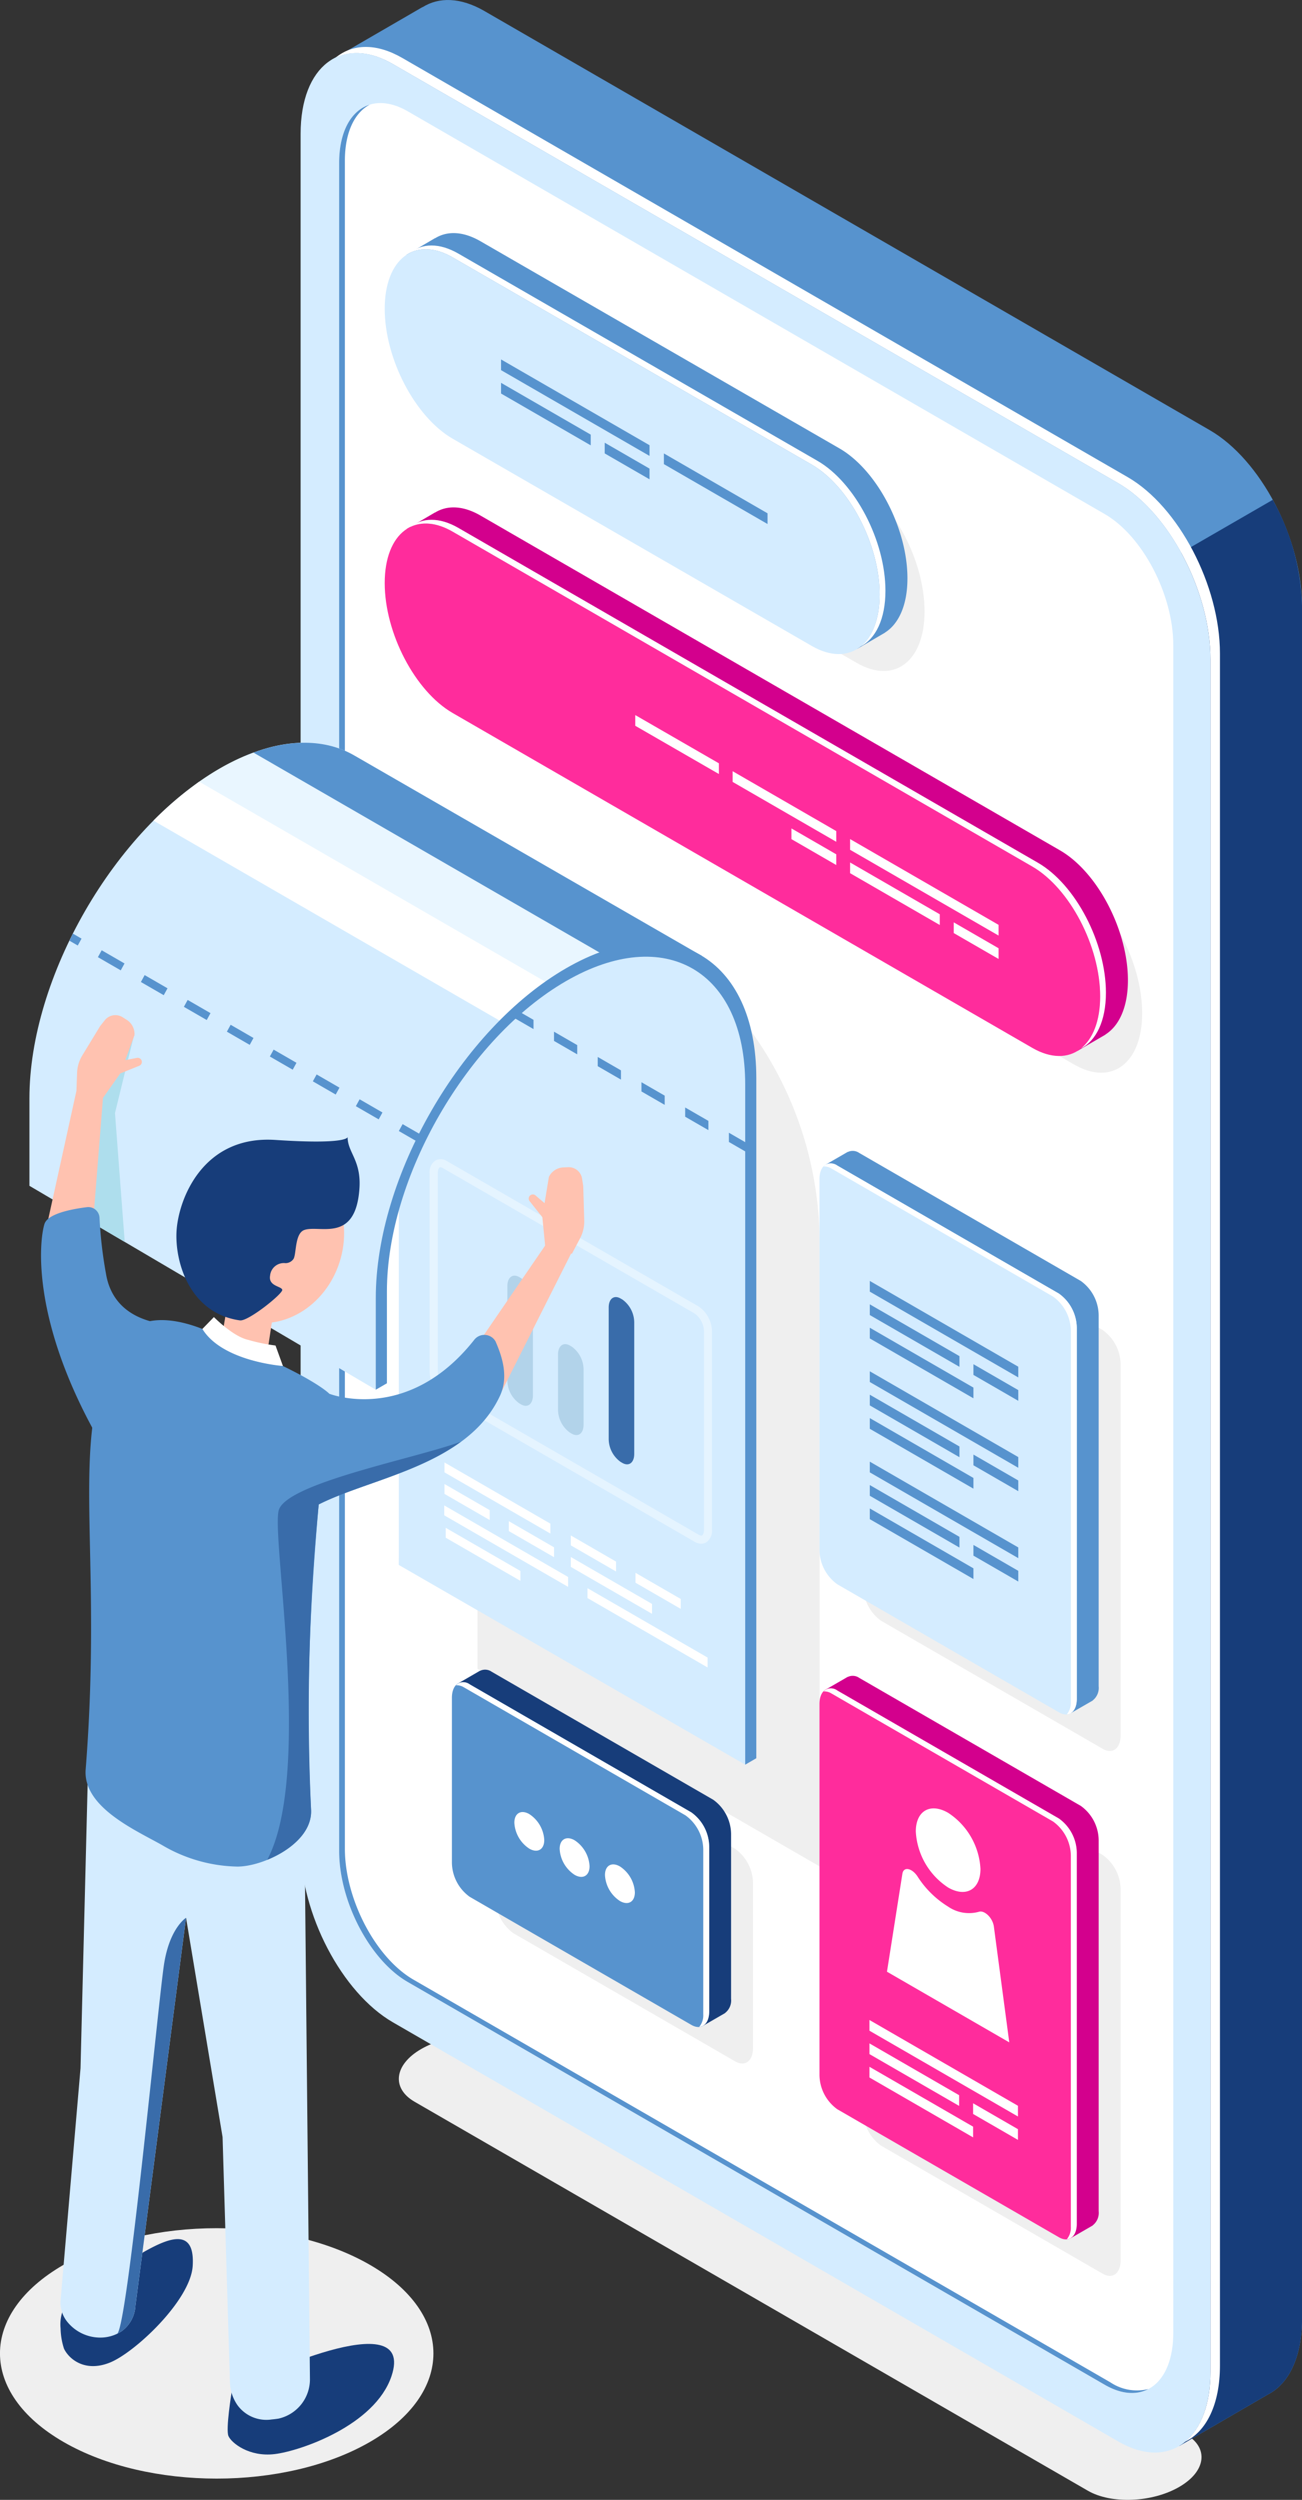 <svg id="Слой_1" data-name="Слой 1" xmlns="http://www.w3.org/2000/svg" viewBox="0 0 159.07 305.207"><rect x="0" y="0" width="159.07" height="305.207" fill="#333333" stroke="none"/><title>ui ux design</title><path d="M154,311.875,71.746,264.387c-2.859-1.651-2.5-4.534.8-6.441h0c3.3-1.906,8.3-2.113,11.156-.462l82.251,47.488c2.859,1.651,2.5,4.534-.8,6.441h0C161.851,313.319,156.857,313.526,154,311.875Z" transform="translate(-21.089 -7.782)" fill="#efefef"/><path d="M168.89,60.3,80.266,9.125c-2.912-1.681-5.557-1.723-7.557-.461l0-.02-11.12,6.441,7.457,1.391c-.023.382-.045.765-.045,1.169V226.673c0,8.3,5.046,17.939,11.27,21.533l87.379,50.458c-.8,2.5-2.489,7.747-2.489,7.747L176.03,300.1h0c2.522-1.3,4.132-4.554,4.132-9.24V81.834C180.159,73.535,175.114,63.9,168.89,60.3Z" transform="translate(-21.089 -7.782)" fill="#5793ce"/><path d="M69,226.673c0,8.3,5.046,17.939,11.27,21.533l87.379,50.458c-.8,2.5-2.489,7.746-2.489,7.746L176.03,300.1h0c2.522-1.3,4.132-4.554,4.132-9.24V81.834a28.019,28.019,0,0,0-3.578-13.027L69,130.921Z" transform="translate(-21.089 -7.782)" fill="#173d7a"/><path d="M157.71,305.859,69.086,254.682c-6.224-3.593-11.27-13.234-11.27-21.532V24.121c0-8.3,5.046-12.113,11.27-8.52L157.71,66.778c6.224,3.594,11.269,13.234,11.269,21.533V297.34C168.98,305.639,163.934,309.453,157.71,305.859Z" transform="translate(-21.089 -7.782)" fill="#d4ecff"/><path d="M158.865,66.036,70.241,14.859c-3.21-1.853-6.1-1.723-8.152-.037,1.923-.925,4.351-.748,7,.78L157.71,66.778c6.224,3.593,11.27,13.234,11.27,21.533V297.34c0,4.019-1.19,6.973-3.118,8.557,2.6-1.251,4.273-4.529,4.273-9.3V87.568C170.135,79.269,165.089,69.629,158.865,66.036Z" transform="translate(-21.089 -7.782)" fill="#fff"/><path d="M156.059,298.939,70.9,249.764c-4.626-2.671-8.376-9.836-8.376-16V27.7c0-6.168,3.75-9,8.376-6.332l85.157,49.176c4.626,2.671,8.376,9.837,8.376,16v206.06C164.436,298.775,160.686,301.61,156.059,298.939Z" transform="translate(-21.089 -7.782)" fill="#fff"/><path d="M156.761,298.65,71.6,249.475c-4.626-2.671-8.376-9.836-8.376-16V27.41c0-3.462,1.182-5.873,3.036-6.85-2.252.7-3.737,3.259-3.737,7.139v206.06c0,6.168,3.75,13.334,8.376,16l85.157,49.176c2.03,1.172,3.891,1.283,5.341.518A5.806,5.806,0,0,1,156.761,298.65Z" transform="translate(-21.089 -7.782)" fill="#5793ce"/><path d="M121.225,235.652l-41.8-24.133V109.905l19.694,11.371a44.212,44.212,0,0,1,22.106,38.288Z" transform="translate(-21.089 -7.782)" fill="#efefef"/><path d="M64.478,100.076l.005.008c-4.219-2.512-10.08-2.2-16.555,1.535-12.817,7.4-23.244,25.46-23.244,40.259v10.68h0l.44.259L67,177.452l.634-12.78.522-4.963L70.379,152l.255-1.179,4.761-9.6,3.751-4.685,3.04-3.625,7.408-5.834.651-.484,3.642-1.567,4.9-1.273h3.82l4.272.748Z" transform="translate(-21.089 -7.782)" fill="#d4ecff"/><path d="M69.816,198.848l1.357-.784V149.407a9.966,9.966,0,0,0-1.357,3.445Z" transform="translate(-21.089 -7.782)" fill="#d4ecff"/><polygon points="91.043 215.446 48.726 191.066 49.163 145.004 50.779 140.352 55.677 131.927 61.472 125.054 66.697 120.875 72.346 117.446 82.594 116.271 88.015 119.34 91.043 123.977 91.998 131.095 91.672 208.089 91.043 215.446" fill="#d4ecff"/><path d="M64.483,100.084c-3.53-2.1-8.212-2.219-13.438-.015l43.116,24.893,4.624-1.2h3.82l4.272.748-42.4-24.432Z" transform="translate(-21.089 -7.782)" fill="#5793ce"/><path d="M52.061,99.667a26.837,26.837,0,0,0-4.132,1.952c-.944.545-1.872,1.154-2.787,1.809l42.981,24.815,1.471-1.159.651-.484,3.642-1.567,1.453-.378Z" transform="translate(-21.089 -7.782)" fill="#e9f6ff"/><path d="M82.55,132.632l5.847-4.6L45.429,103.219a41.525,41.525,0,0,0-5.592,4.752Z" transform="translate(-21.089 -7.782)" fill="#fff"/><path d="M113.49,222.445l-1.357.784V140.2c0-13.935-9.818-19.6-21.887-12.636s-21.887,23.974-21.887,37.908v11.194L67,177.452V166.259C67,151.46,77.429,133.4,90.246,126s23.244-1.38,23.244,13.419Z" transform="translate(-21.089 -7.782)" fill="#5793ce"/><polygon points="16.431 126.157 14.048 135.894 15.239 151.626 12.22 149.85 8.355 141.299 11.738 130.49 16.431 126.157" fill="#aedeed"/><path d="M106.758,196.255a1.594,1.594,0,0,1-.792-.232L75.192,178.255a3.77,3.77,0,0,1-1.617-3.044V151a1.688,1.688,0,0,1,.721-1.536,1.353,1.353,0,0,1,1.391.072L106.461,167.3a3.771,3.771,0,0,1,1.616,3.044v24.213a1.689,1.689,0,0,1-.721,1.536A1.187,1.187,0,0,1,106.758,196.255ZM74.9,150.294a.212.212,0,0,0-.1.025c-.1.06-.226.274-.226.679v24.213a2.782,2.782,0,0,0,1.122,2.187l30.774,17.768c.08.046.278.147.4.072.1-.06.226-.274.226-.679V170.346a2.781,2.781,0,0,0-1.121-2.187L75.192,150.392A.664.664,0,0,0,74.9,150.294Z" transform="translate(-21.089 -7.782)" fill="#fff" opacity="0.4"/><path d="M84.746,179.242l-.217-.125a3.478,3.478,0,0,1-1.452-2.775V164.8c0-1.07.65-1.561,1.452-1.1l.217.125a3.478,3.478,0,0,1,1.452,2.775v11.539C86.2,179.213,85.548,179.705,84.746,179.242Z" transform="translate(-21.089 -7.782)" fill="#b2d3ea"/><path d="M90.935,182.815l-.217-.125a3.478,3.478,0,0,1-1.453-2.775v-6.754c0-1.07.65-1.561,1.453-1.1l.217.125a3.478,3.478,0,0,1,1.453,2.775v6.753C92.388,182.787,91.737,183.278,90.935,182.815Z" transform="translate(-21.089 -7.782)" fill="#b2d3ea"/><path d="M97.124,186.389l-.217-.125a3.479,3.479,0,0,1-1.452-2.775V167.413c0-1.07.65-1.561,1.452-1.1l.217.125a3.478,3.478,0,0,1,1.452,2.775v16.075C98.577,186.36,97.927,186.852,97.124,186.389Z" transform="translate(-21.089 -7.782)" fill="#396caa"/><path d="M28.844,305.916c10.34,5.97,27.1,5.969,37.443,0s10.34-15.648,0-21.618-27.1-5.969-37.443,0S18.5,299.946,28.844,305.916Z" transform="translate(-21.089 -7.782)" fill="#efefef"/><path d="M31.343,287.005a5.056,5.056,0,0,0-2.852,5.054,8.517,8.517,0,0,0,.416,2.471c.587,1.232,2.511,2.923,5.581,1.709s9.889-7.62,10.144-11.814C45.106,276.636,36.2,284.931,31.343,287.005Z" transform="translate(-21.089 -7.782)" fill="#173d7a"/><path d="M49.381,299.889S48.645,304.38,49,305.2s2.494,2.58,5.651,2.2,12.239-3.512,14.262-9.5c3.136-9.279-17.531.7-17.531.7Z" transform="translate(-21.089 -7.782)" fill="#173d7a"/><path d="M58.256,228.09l.7,70.113a4.911,4.911,0,0,1-3.819,4.861q-.4.067-.854.108a4.366,4.366,0,0,1-4.165-1.723,5.146,5.146,0,0,1-.937-2.831l-.9-29.93L43.82,241.926,37.638,289.29a4.093,4.093,0,0,1-1.7,3.118,4.734,4.734,0,0,1-2.819.764,5.181,5.181,0,0,1-3.748-1.846,3.756,3.756,0,0,1-.895-2.536l2.451-28.5.912-36.349Z" transform="translate(-21.089 -7.782)" fill="#d4ecff"/><path d="M49.177,165.331l-1.108,6.389a2.927,2.927,0,0,0,2.392,2.784c2.434.6,3.186-.967,3.186-.967l1.1-7.195Z" transform="translate(-21.089 -7.782)" fill="#ffc2b0"/><path d="M62.59,161.832c-1.728,5.473-7.075,8.65-11.943,7.095s-7.413-7.252-5.686-12.725,7.075-8.65,11.942-7.1S64.318,156.358,62.59,161.832Z" transform="translate(-21.089 -7.782)" fill="#ffc2b0"/><path d="M49.466,171.836c-.169-.068-10.326-6.609-14.081.236-6.122,11.16-1.644,23.956-3.829,51.738-.366,4.649,6.256,7.482,9.387,9.27a18.75,18.75,0,0,0,9.111,2.592c3.174.025,9.261-2.8,9.04-6.946-1.016-19.085.671-35.172,2.23-50.781C61.324,177.945,59.376,175.848,49.466,171.836Z" transform="translate(-21.089 -7.782)" fill="#5793ce"/><path d="M43.82,241.926,37.638,289.29a4.094,4.094,0,0,1-1.7,3.118,4.577,4.577,0,0,1-.528.3c1.283-.962,5.031-40.717,5.724-45.139S43.82,241.926,43.82,241.926Z" transform="translate(-21.089 -7.782)" fill="#396caa"/><polygon points="61.312 169.836 69.817 152.957 67.149 151.271 58.335 164.129 61.312 169.836" fill="#ffc2b0"/><polygon points="5.22 151.913 9.357 133.092 12.652 133.128 11.414 148.737 5.22 151.913" fill="#ffc2b0"/><path d="M61.324,177.945s9.512,3.752,17.684-6.558a1.568,1.568,0,0,1,2.625.172c.735,1.689,1.656,4.242.539,6.639C77.233,188.8,60.38,188.43,56.32,194.372S61.324,177.945,61.324,177.945Z" transform="translate(-21.089 -7.782)" fill="#5793ce"/><path d="M43.023,169.491s-7.853.6-8.984-6.194a51.955,51.955,0,0,1-.79-6.8,1.371,1.371,0,0,0-1.54-1.333c-1.881.233-4.793.795-5.188,2.055-.59,1.882-1.7,11.113,6.058,25.277C37.662,191.78,43.023,169.491,43.023,169.491Z" transform="translate(-21.089 -7.782)" fill="#5793ce"/><path d="M30.43,140.921l.075-2.146a4.418,4.418,0,0,1,.642-2.143l2.175-3.573.568-.715a1.653,1.653,0,0,1,2.174-.371l.5.315a2.055,2.055,0,0,1,.957,1.871l-1.125,3.054,1.423-.276a.505.505,0,0,1,.593.407h0a.505.505,0,0,1-.308.558l-2.324.938-2.11,2.987Z" transform="translate(-21.089 -7.782)" fill="#ffc2b0"/><path d="M90.969,160.846l1-1.9a4.419,4.419,0,0,0,.5-2.18l-.125-4.181-.14-.9a1.653,1.653,0,0,0-1.707-1.4l-.59.026a2.055,2.055,0,0,0-1.757,1.154l-.531,3.211-1.1-.943a.505.505,0,0,0-.717.06h0a.505.505,0,0,0-.008.637l1.557,1.963.4,4.091Z" transform="translate(-21.089 -7.782)" fill="#ffc2b0"/><path d="M55.122,192.246c-.827,3.77,4.153,32.2-1.384,42.6,2.769-1.122,5.506-3.317,5.357-6.124a259.7,259.7,0,0,1,.934-37.263c4.735-2.4,12.135-3.83,17.369-7.662C71.785,185.869,55.86,188.882,55.122,192.246Z" transform="translate(-21.089 -7.782)" fill="#396caa"/><path d="M45.814,170.032l1.41-1.449s2.32,2.371,4.184,2.782a21.763,21.763,0,0,0,3.34.69l.908,2.5S48.268,174.03,45.814,170.032Z" transform="translate(-21.089 -7.782)" fill="#fff"/><path d="M55.964,162a1.192,1.192,0,0,0,.972-.5c.386-.558.142-3.125,1.33-3.549,1.858-.663,6.264,1.662,6.735-5.039.245-3.483-1.45-4.408-1.443-6.316,0,0,.147.957-8.814.361s-11.875,7.362-12.087,11.153,1.622,10.022,7.747,10.878c1.015.142,5.281-3.288,5.171-3.738s-1.72-.425-1.487-1.734A1.685,1.685,0,0,1,55.964,162Z" transform="translate(-21.089 -7.782)" fill="#173d7a"/><path d="M110.909,259.455,83.832,243.822a5.218,5.218,0,0,1-2.179-4.163V219.525c0-1.6.975-2.342,2.179-1.647l27.077,15.633a5.217,5.217,0,0,1,2.179,4.163v20.134C113.088,259.412,112.112,260.149,110.909,259.455Z" transform="translate(-21.089 -7.782)" fill="#efefef"/><path d="M108.23,227.514,81.152,211.881a1.386,1.386,0,0,0-1.4-.112l0-.018-2.626,1.518s1.163.424,1.846.674v19.719a5.218,5.218,0,0,0,2.179,4.163l25.881,14.942v2.314l2.653-1.528-.014-.005a1.931,1.931,0,0,0,.736-1.737V231.677A5.218,5.218,0,0,0,108.23,227.514Z" transform="translate(-21.089 -7.782)" fill="#173d7a"/><path d="M105.555,255,78.478,239.366A5.218,5.218,0,0,1,76.3,235.2V215.07c0-1.6.975-2.342,2.179-1.647l27.077,15.633a5.218,5.218,0,0,1,2.179,4.163v20.134C107.734,254.957,106.758,255.694,105.555,255Z" transform="translate(-21.089 -7.782)" fill="#5793ce"/><path d="M105.555,229.056,78.478,213.423a1.283,1.283,0,0,0-1.686.113,1.638,1.638,0,0,1,.961.245l27.077,15.633a5.217,5.217,0,0,1,2.179,4.162V253.71a2.2,2.2,0,0,1-.492,1.534c.719-.06,1.217-.75,1.217-1.892V233.219A5.217,5.217,0,0,0,105.555,229.056Z" transform="translate(-21.089 -7.782)" fill="#fff"/><path d="M87.583,232.428c0,1.165-.818,1.637-1.827,1.055a4.038,4.038,0,0,1-1.827-3.164c0-1.165.818-1.637,1.827-1.055A4.038,4.038,0,0,1,87.583,232.428Z" transform="translate(-21.089 -7.782)" fill="#fff"/><path d="M93.118,235.624c0,1.165-.818,1.637-1.827,1.055a4.038,4.038,0,0,1-1.827-3.164c0-1.165.818-1.637,1.827-1.055A4.038,4.038,0,0,1,93.118,235.624Z" transform="translate(-21.089 -7.782)" fill="#fff"/><path d="M98.653,238.819c0,1.165-.818,1.637-1.827,1.055A4.038,4.038,0,0,1,95,236.709c0-1.165.818-1.637,1.827-1.055A4.038,4.038,0,0,1,98.653,238.819Z" transform="translate(-21.089 -7.782)" fill="#fff"/><path d="M155.818,285.384l-27.077-15.633a5.217,5.217,0,0,1-2.179-4.163V220.277c0-1.6.975-2.342,2.179-1.647l27.077,15.633A5.217,5.217,0,0,1,158,238.425v45.311C158,285.341,157.022,286.079,155.818,285.384Z" transform="translate(-21.089 -7.782)" fill="#efefef"/><path d="M153.139,228.266l-27.077-15.633a1.387,1.387,0,0,0-1.4-.112l0-.017-2.626,1.517s1.163.424,1.846.674v44.9a5.217,5.217,0,0,0,2.179,4.163L151.943,278.7v2.314l2.653-1.528-.014-.005a1.931,1.931,0,0,0,.736-1.737V232.428A5.218,5.218,0,0,0,153.139,228.266Z" transform="translate(-21.089 -7.782)" fill="#d3008d"/><path d="M150.464,280.929,123.387,265.3a5.217,5.217,0,0,1-2.179-4.163V215.821c0-1.6.975-2.342,2.179-1.647l27.077,15.633a5.218,5.218,0,0,1,2.179,4.163v45.312C152.643,280.886,151.668,281.623,150.464,280.929Z" transform="translate(-21.089 -7.782)" fill="#ff2c9c"/><path d="M150.464,229.807l-27.077-15.633a1.283,1.283,0,0,0-1.686.113,1.638,1.638,0,0,1,.961.245l27.077,15.633a5.217,5.217,0,0,1,2.179,4.162v45.311a2.2,2.2,0,0,1-.492,1.534c.719-.06,1.217-.75,1.217-1.892V233.97A5.217,5.217,0,0,0,150.464,229.807Z" transform="translate(-21.089 -7.782)" fill="#fff"/><path d="M140.876,235.948c0,2.519-1.769,3.54-3.95,2.28a8.731,8.731,0,0,1-3.95-6.841c0-2.519,1.768-3.54,3.95-2.28A8.731,8.731,0,0,1,140.876,235.948Z" transform="translate(-21.089 -7.782)" fill="#fff"/><path d="M142.523,243.068q-.008-.058-.017-.117c-.169-1.061-1.173-1.993-1.836-1.757a4.518,4.518,0,0,1-3.745-.633,11.72,11.72,0,0,1-3.745-3.691c-.662-1-1.667-1.229-1.835-.363q-.009.048-.017.1l-1.874,11.9,14.941,8.626Z" transform="translate(-21.089 -7.782)" fill="#fff"/><polygon points="124.365 258.402 106.225 247.929 106.225 246.621 124.365 257.094 124.365 258.402" fill="#fff"/><polygon points="118.888 260.952 106.225 253.641 106.225 252.334 118.888 259.644 118.888 260.952" fill="#fff"/><polygon points="117.18 257.109 106.225 250.785 106.225 249.477 117.18 255.802 117.18 257.109" fill="#fff"/><polygon points="124.365 261.258 118.888 258.095 118.888 256.788 124.365 259.95 124.365 261.258" fill="#fff"/><path d="M155.818,221.3l-27.077-15.633a5.218,5.218,0,0,1-2.179-4.163V156.188c0-1.6.975-2.342,2.179-1.647l27.077,15.633A5.217,5.217,0,0,1,158,174.337v45.312C158,221.253,157.022,221.99,155.818,221.3Z" transform="translate(-21.089 -7.782)" fill="#efefef"/><path d="M153.139,164.177l-27.077-15.633a1.386,1.386,0,0,0-1.4-.112l0-.018-2.626,1.518s1.163.424,1.846.674v44.9a5.218,5.218,0,0,0,2.179,4.163l25.881,14.942v2.314l2.653-1.528-.014-.005a1.931,1.931,0,0,0,.736-1.737V168.34A5.218,5.218,0,0,0,153.139,164.177Z" transform="translate(-21.089 -7.782)" fill="#5793ce"/><path d="M150.464,216.84l-27.077-15.633a5.218,5.218,0,0,1-2.179-4.163V151.733c0-1.6.975-2.342,2.179-1.647l27.077,15.633a5.217,5.217,0,0,1,2.179,4.163v45.312C152.643,216.8,151.668,217.535,150.464,216.84Z" transform="translate(-21.089 -7.782)" fill="#d4ecff"/><path d="M150.464,165.719l-27.077-15.633a1.283,1.283,0,0,0-1.686.113,1.639,1.639,0,0,1,.961.245l27.077,15.633a5.217,5.217,0,0,1,2.179,4.163V215.55a2.2,2.2,0,0,1-.492,1.534c.719-.06,1.217-.75,1.217-1.892V169.882A5.217,5.217,0,0,0,150.464,165.719Z" transform="translate(-21.089 -7.782)" fill="#fff"/><polygon points="124.407 168.169 106.267 157.696 106.267 156.389 124.407 166.862 124.407 168.169" fill="#5793ce"/><polygon points="118.929 170.719 106.267 163.409 106.267 162.101 118.929 169.412 118.929 170.719" fill="#5793ce"/><polygon points="117.221 166.877 106.267 160.553 106.267 159.245 117.221 165.57 117.221 166.877" fill="#5793ce"/><polygon points="124.407 171.026 118.929 167.863 118.929 166.556 124.407 169.718 124.407 171.026" fill="#5793ce"/><polygon points="124.407 179.202 106.267 168.729 106.267 167.421 124.407 177.894 124.407 179.202" fill="#5793ce"/><polygon points="118.929 181.752 106.267 174.441 106.267 173.134 118.929 180.444 118.929 181.752" fill="#5793ce"/><polygon points="117.221 177.91 106.267 171.585 106.267 170.278 117.221 176.602 117.221 177.91" fill="#5793ce"/><polygon points="124.407 182.058 118.929 178.896 118.929 177.588 124.407 180.751 124.407 182.058" fill="#5793ce"/><polygon points="124.407 190.234 106.267 179.761 106.267 178.454 124.407 188.927 124.407 190.234" fill="#5793ce"/><polygon points="118.929 192.784 106.267 185.474 106.267 184.166 118.929 191.477 118.929 192.784" fill="#5793ce"/><polygon points="117.221 188.942 106.267 182.617 106.267 181.31 117.221 187.635 117.221 188.942" fill="#5793ce"/><polygon points="124.407 193.09 118.929 189.928 118.929 188.621 124.407 191.783 124.407 193.09" fill="#5793ce"/><polygon points="67.243 187.231 54.304 179.76 54.304 178.553 67.243 186.023 67.243 187.231" fill="#fff"/><polygon points="75.263 191.862 69.737 188.671 69.737 187.463 75.263 190.654 75.263 191.862" fill="#fff"/><polygon points="67.689 190.119 62.163 186.928 62.163 185.72 67.689 188.911 67.689 190.119" fill="#fff"/><polygon points="79.658 197.029 69.737 191.301 69.737 190.093 79.658 195.821 79.658 197.029" fill="#fff"/><polygon points="86.447 203.579 71.776 195.108 71.776 193.9 86.447 202.371 86.447 203.579" fill="#fff"/><polygon points="83.168 196.425 77.642 193.235 77.642 192.027 83.168 195.218 83.168 196.425" fill="#fff"/><polygon points="59.83 185.581 54.304 182.39 54.304 181.183 59.83 184.373 59.83 185.581" fill="#fff"/><polygon points="69.406 193.74 54.277 185.005 54.277 183.797 69.406 192.532 69.406 193.74" fill="#fff"/><polygon points="63.581 193.007 54.454 187.737 54.454 186.529 63.581 191.799 63.581 193.007" fill="#fff"/><path d="M152.332,137.757,81.524,96.876c-4.585-2.647-8.3-9.749-8.3-15.862h0c0-6.113,3.717-8.923,8.3-6.276l70.808,40.881c4.585,2.647,8.3,9.749,8.3,15.862h0C160.633,137.594,156.917,140.4,152.332,137.757Z" transform="translate(-21.089 -7.782)" fill="#efefef"/><path d="M158.891,127.462c0-6.113-3.717-13.215-8.3-15.862L79.781,70.719c-2.134-1.232-4.073-1.269-5.543-.355l.006-.021L70.756,72.38l1.6.18a10.259,10.259,0,0,0-.882,4.435h0c0,6.113,3.717,13.215,8.3,15.862l70.808,40.881a7.212,7.212,0,0,0,2.566.936l-.429,1.419,3.44-2h-.029C157.824,133.037,158.891,130.728,158.891,127.462Z" transform="translate(-21.089 -7.782)" fill="#d3008d"/><path d="M147.2,135.713,76.391,94.832c-4.585-2.647-8.3-9.749-8.3-15.862h0c0-6.113,3.717-8.923,8.3-6.276L147.2,113.574c4.585,2.647,8.3,9.749,8.3,15.862h0C155.5,135.55,151.784,138.36,147.2,135.713Z" transform="translate(-21.089 -7.782)" fill="#ff2c9c"/><path d="M147.9,113.117,77.095,72.236c-2.333-1.347-4.438-1.275-5.946-.08,1.43-.729,3.253-.611,5.242.538L147.2,113.574c4.585,2.647,8.3,9.749,8.3,15.862,0,3-.9,5.2-2.356,6.356,1.867-.952,3.06-3.352,3.06-6.814C156.2,122.866,152.488,115.764,147.9,113.117Z" transform="translate(-21.089 -7.782)" fill="#fff"/><path d="M125.746,88.708l-43.871-25.3c-4.585-2.647-8.3-9.749-8.3-15.862h0c0-6.113,3.717-8.923,8.3-6.276l43.871,25.3c4.585,2.647,8.3,9.749,8.3,15.862h0C134.048,88.545,130.331,91.355,125.746,88.708Z" transform="translate(-21.089 -7.782)" fill="#efefef"/><path d="M131.954,78.393c0-6.113-3.717-13.215-8.3-15.862L79.781,37.23c-2.134-1.232-4.073-1.269-5.543-.355l.006-.021-3.488,2.037,1.6.18a10.259,10.259,0,0,0-.882,4.435h0c0,6.113,3.717,13.215,8.3,15.862l43.871,25.3a7.213,7.213,0,0,0,2.566.937l-.429,1.419,3.44-2.005H129.2C130.887,83.968,131.954,81.658,131.954,78.393Z" transform="translate(-21.089 -7.782)" fill="#5793ce"/><path d="M120.262,86.643l-43.871-25.3c-4.585-2.647-8.3-9.749-8.3-15.862h0c0-6.113,3.717-8.923,8.3-6.276l43.871,25.3c4.585,2.647,8.3,9.749,8.3,15.862h0C128.564,86.481,124.847,89.29,120.262,86.643Z" transform="translate(-21.089 -7.782)" fill="#d4ecff"/><path d="M120.966,64.047l-43.871-25.3c-2.333-1.347-4.438-1.275-5.946-.08,1.43-.729,3.253-.611,5.242.538l43.871,25.3c4.585,2.647,8.3,9.749,8.3,15.862,0,3-.9,5.2-2.356,6.356,1.867-.952,3.06-3.352,3.06-6.814C129.268,73.8,125.551,66.694,120.966,64.047Z" transform="translate(-21.089 -7.782)" fill="#fff"/><polygon points="79.356 55.664 61.216 45.191 61.216 43.884 79.356 54.357 79.356 55.664" fill="#5793ce"/><polygon points="93.771 63.977 81.109 56.666 81.109 55.359 93.771 62.669 93.771 63.977" fill="#5793ce"/><polygon points="72.171 54.372 61.216 48.047 61.216 46.74 72.171 53.064 72.171 54.372" fill="#5793ce"/><polygon points="79.356 58.52 73.879 55.358 73.879 54.05 79.356 57.213 79.356 58.52" fill="#5793ce"/><polygon points="122 114.224 103.86 103.751 103.86 102.443 122 112.916 122 114.224" fill="#fff"/><polygon points="102.169 102.774 89.507 95.463 89.507 94.156 102.169 101.467 102.169 102.774" fill="#fff"/><polygon points="114.814 112.932 103.86 106.607 103.86 105.3 114.814 111.624 114.814 112.932" fill="#fff"/><polygon points="122 117.08 116.522 113.918 116.522 112.61 122 115.773 122 117.08" fill="#fff"/><polygon points="102.169 105.611 96.692 102.448 96.692 101.141 102.169 104.303 102.169 105.611" fill="#fff"/><polygon points="14.752 118.471 11.961 116.86 12.422 116.017 15.213 117.629 14.752 118.471" fill="#5793ce"/><path d="M30.589,123.221l.461-.843-1.06-.612c-.145.287-.271.582-.411.871Z" transform="translate(-21.089 -7.782)" fill="#5793ce"/><polygon points="20.005 121.503 17.213 119.892 17.674 119.049 20.465 120.661 20.005 121.503" fill="#5793ce"/><polygon points="25.257 124.536 22.466 122.924 22.927 122.082 25.718 123.693 25.257 124.536" fill="#5793ce"/><polygon points="30.509 127.568 27.718 125.957 28.179 125.114 30.97 126.726 30.509 127.568" fill="#5793ce"/><polygon points="35.761 130.601 32.97 128.989 33.431 128.147 36.222 129.758 35.761 130.601" fill="#5793ce"/><polygon points="41.014 133.633 38.222 132.022 38.683 131.179 41.474 132.791 41.014 133.633" fill="#5793ce"/><polygon points="46.266 136.665 43.475 135.054 43.936 134.211 46.727 135.823 46.266 136.665" fill="#5793ce"/><polygon points="51.518 139.698 48.727 138.086 49.188 137.244 51.979 138.855 51.518 139.698" fill="#5793ce"/><polygon points="65.182 125.642 62.343 124.003 62.923 123.21 65.182 124.514 65.182 125.642" fill="#5793ce"/><polygon points="70.523 128.726 67.685 127.087 67.685 125.959 70.523 127.598 70.523 128.726" fill="#5793ce"/><polygon points="75.865 131.81 73.026 130.171 73.026 129.043 75.865 130.682 75.865 131.81" fill="#5793ce"/><polygon points="81.207 134.894 78.368 133.255 78.368 132.128 81.207 133.767 81.207 134.894" fill="#5793ce"/><polygon points="86.549 137.979 83.71 136.34 83.71 135.212 86.549 136.851 86.549 137.979" fill="#5793ce"/><polygon points="91.891 141.063 89.052 139.424 89.052 138.296 91.891 139.935 91.891 141.063" fill="#5793ce"/><polygon points="87.829 94.5 77.613 88.61 77.613 87.303 87.829 93.193 87.829 94.5" fill="#fff"/></svg>